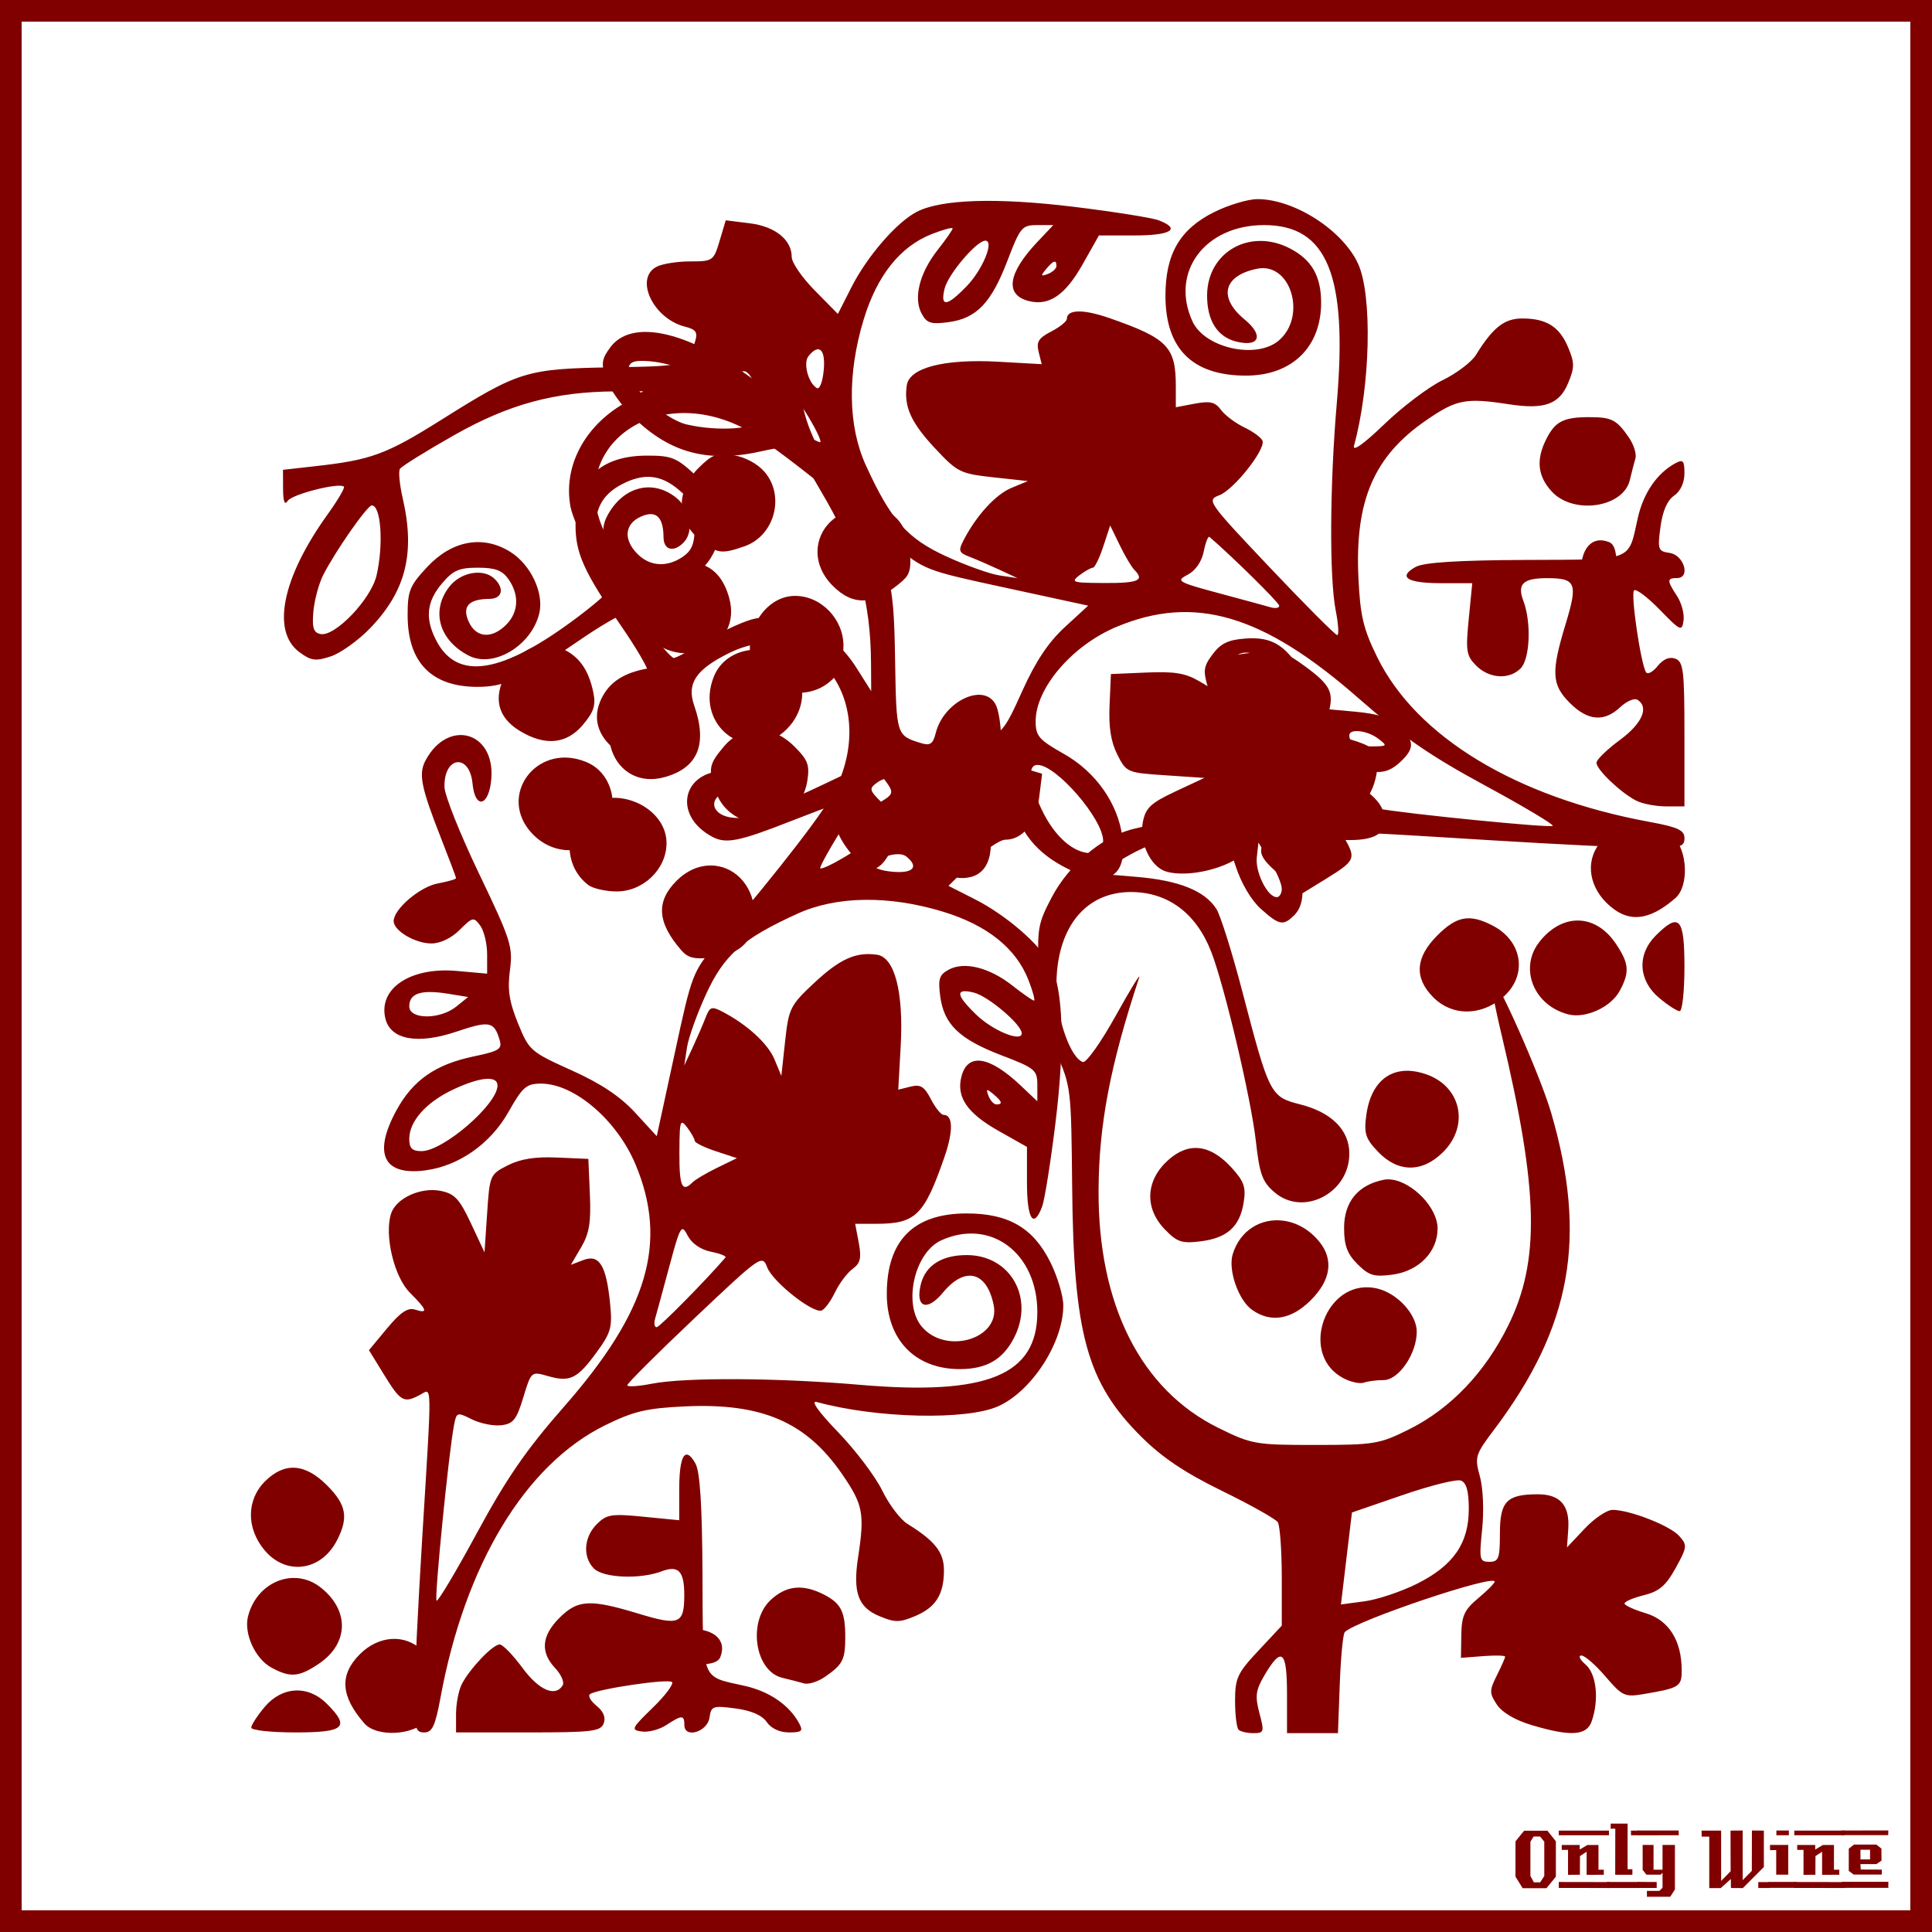 <?xml version="1.0" encoding="UTF-8"?>
<svg version="1.1" viewBox="0 0 885.83 885.83" xmlns="http://www.w3.org/2000/svg">
<rect x="0" y="0" width="885.83" height="885.83" fill="#808080" stroke="none"/>
<g transform="translate(0 -166.54)">
<rect x="4.963" y="171.5" width="875.9" height="875.89" color="#000000" fill="#fff" stroke="#800000" stroke-width="9.933"/>
<g fill="#800000">
<path d="m713.38 1027-4.32 5.28h-10.92l-3.28-5.28v-16.2l3.96-4.88h10.68l3.88 4.88v16.2m-5.32-0.32v-15.72l-1.92-2.36h-2.96l-1.48 2.36v15.72l1.6 2.92h2.88l1.88-2.92"/>
<path d="m737.71 1008h-23v-2.12h23v2.12m-2.36 18.12c-3.733 0-6.36 0.013-7.88 0.04v-10.6l-3.04 2-0.04 8.56-5.44 0.04v-11.44h-2.88c-0.027-1.52-0.027-2.267 0-2.24h8.24v2.08l3.52-2.08h5.08c-2e-5 0-2e-5 3.773 0 11.32h2.44v2.32m2.68 6.08-23.32-0.04v-2.72l23.32 0.04c-2e-5 0-2e-5 0.907 0 2.72"/>
<path d="m751.54 1008h-3.72c-1e-5 -0.72-1e-5 -1.12 0-1.2-0.027-0.08-0.04-0.387-0.04-0.92h3.76v2.12m-3.08 18.12h-7.88l0.04-21.12h-2.12v-2.32h7.76v20.92h2.2v2.52m3.2 6.08h-14.88v-2.76h14.84c-1e-5 0.747 0.013 1.667 0.04 2.76"/>
<path d="m769.72 1008-18.92 0.04v-2.2h18.88c0.027 1.333 0.04 2.053 0.04 2.16m-1.76 24.88-2.16 3.32h-10.68v-2.68h5.72l1.44-1.44v-6.84l-0.84 0.84h-6.56l-1.72-2.2v-11.44h5v11.36h4.12v-11.36h5.68v20.44m-8.36-0.72h-8.8v-2.76l8.8 0.04v2.72"/>
<path d="m811.38 1032.2h-5.2v-2.72h5.2v2.72m-2.64-9.64-9.64 9.68c-2 0-3.8-0.013-5.4-0.04-0.08 0-0.107-1.373-0.08-4.12l-4.76 4.24c-1e-5 -0.027-0.013-0.053-0.04-0.08h-5.12c-1e-5 0-1e-5 -7.867 0-23.6h-3.48l-0.04-2.76h8.96v23.08l4.36-4.44-0.04-18.64c2.187 1e-4 4.04-0.013 5.56-0.04v22.76l4.2-4.24 0.04-18.52c1.387 0.027 3.213 0.04 5.48 0.04-3e-5 3.28-3e-5 8.84 0 16.68"/>
<path d="m820.2 1008h-5.72v-2.16h5.72v2.16m-0.28 18.08h-5.52c-0.027-2.16-0.027-5.92 0-11.28l-2.84 0.04c-0.027-1.573-0.027-2.373 0-2.4h8.36v13.64m3.6 6.04h-12.64v-2.72h12.64v2.72"/>
<path d="m845.68 1008h-23v-2.12h23v2.12m-2.36 18.12c-3.733 0-6.36 0.013-7.88 0.04v-10.6l-3.04 2-0.04 8.56-5.44 0.04v-11.44h-2.88c-0.027-1.52-0.027-2.267 0-2.24h8.24v2.08l3.52-2.08h5.08c-2e-5 0-2e-5 3.773 0 11.32h2.44v2.32m2.68 6.08-23.32-0.04v-2.72l23.32 0.04c-2e-5 0-2e-5 0.907 0 2.72"/>
<path d="m865.79 1005.8-0.04 2.16h-21.48v-2.12l21.52-0.04m-3 20.24h-12.84l-2.28-1.68v-10.2l2.4-1.88h10.24l2.32 1.84 0.04 5.52-2.32 1.6h-7.32c-1e-5 0.64 0.013 1.067 0.04 1.28 0.053 0.213 0.08 0.613 0.08 1.2l9.64 0.04c0.053 0.907 0.053 1.667 0 2.28m3.04 6.08h-21.24v-2.76h21.24c-0.053 1.493-0.053 2.413 0 2.76m-8.4-13.04v-4.44h-4.4v4.44h4.4"/>
</g>
</g>
<g transform="translate(-.144 30.227)" fill="#800000">
<g transform="matrix(1.323 0 0 1.323 -64.893 -117.65)">
<path d="m493.84 489.12c-7.488-0.949-14.886 3.151-17.469 11.625-1.673 5.488 1.992 15.98 6.75 19.312 6.493 4.548 13.569 3.369 20.344-3.406 6.919-6.919 7.956-14.023 2.938-20.219-3.527-4.354-8.07-6.743-12.562-7.312zm29.562 23.094c-15.694-0.641-23.739 23.857-8.438 31.625 2.474 1.256 5.588 1.891 6.906 1.406 1.318-0.485 4.373-0.875 6.781-0.875 5.241 0 11.489-9.123 11.5-16.75 8e-3 -5.933-6.536-13.19-13.5-14.938-1.11-0.279-2.204-0.426-3.25-0.469z"/>
<path d="m480.66 287.38c-5.816 0.428-8.475 1.706-11.25 5.438-3.242 4.359-3.379 5.676-1.438 12.156 2.846 9.5 5.625 9.241 5.625-0.5 0-12.774 8.027-16.212 16.531-7.094 10.748 11.524 11.198 19.064 1.875 32.781-8.87 13.05-15.464 17.169-31.375 19.594-7.217 1.1-16.126 2.861-19.812 3.906-10.366 2.94-21.382 12.402-27.156 23.375-4.842 9.201-5.128 10.956-4.438 26.062 0.59 12.914 1.813 18.579 5.969 27.906 5.107 11.461 5.22 12.373 5.531 45.875 0.479 51.575 5.079 68.343 24 87.156 7.267 7.226 15.117 12.474 28.031 18.781 9.866 4.818 18.523 9.692 19.25 10.812 0.727 1.12 1.361 9.637 1.375 18.938v16.906l-8.094 8.656c-7.307 7.812-8.094 9.52-8.094 17.438 0 4.826 0.559 9.309 1.219 9.969 0.66 0.66 2.953 1.188 5.125 1.188 3.705 0 3.836-0.412 2.094-6.938-1.557-5.832-1.287-7.92 1.625-12.906 6.067-10.388 7.938-8.917 7.938 6.219v13.625h8.812 8.844l0.625-16.938c0.343-9.322 1.123-17.469 1.75-18.094 4.045-4.034 51.938-20.141 51.938-17.469 0 0.537-2.574 3.124-5.719 5.75-4.784 3.994-5.735 6.065-5.844 12.719l-0.125 7.938 7.656-0.594c4.206-0.332 7.656-0.24 7.656 0.188 0 0.428-1.3 3.343-2.875 6.5-2.616 5.245-2.612 6.108 0 10.094 1.79 2.732 6.345 5.421 12.188 7.156 13.392 3.977 18.919 3.632 20.656-1.281 2.659-7.52 1.705-16.491-2.094-19.75-1.98-1.699-2.629-3.092-1.469-3.125 1.16-0.033 4.901 3.228 8.344 7.25 5.844 6.827 6.721 7.219 13.188 6.125 12.459-2.108 13.25-2.569 13.25-8.219 0-10.319-4.462-17.414-12.469-19.812-4.036-1.209-7.344-2.716-7.344-3.375 0-0.659 3.022-1.958 6.719-2.875 5.302-1.315 7.635-3.295 11-9.406 4.038-7.333 4.094-7.945 1.188-11.156-3.244-3.584-17.129-9-23.062-9-1.934 0-6.284 2.925-9.656 6.5l-6.125 6.5 0.438-6.344c0.554-8.225-2.803-12.062-10.531-12.062-10.793 0-13.156 2.44-13.156 13.562 0 8.68-0.436 9.844-3.656 9.844-3.4 0-3.575-0.755-2.5-11.25 0.661-6.45 0.339-14.288-0.781-18.344-1.862-6.743-1.621-7.526 4.906-16.188 26.847-35.627 32.418-66.607 19.781-109.88-3.84-13.147-19.51-48.334-20.906-46.938-0.442 0.442 1.266 9.578 3.812 20.281 12.776 53.709 13.321 77.973 2.219 100.44-8.069 16.326-19.99 28.787-34.375 35.969-10.192 5.088-11.987 5.401-32.406 5.406-20.825 6e-3 -22.09-0.212-33.656-5.906-26.847-13.217-41.689-42.596-41.531-82.25 0.09-22.754 4.037-43.463 14.062-73.781 0.655-1.98-2.983 3.943-8.094 13.156-5.111 9.214-10.241 16.44-11.406 16.062-4.221-1.367-8.985-14.723-9.156-25.688-0.318-20.332 9.694-33.219 25.781-33.219 12.817 0 22.615 7.284 27.844 20.688 4.571 11.717 13.827 50.896 15.469 65.531 1.3 11.594 2.228 14.196 6.469 17.844 9.939 8.549 25.938 0.301 25.938-13.375 0-8.216-6.142-14.352-17.156-17.125-10.173-2.562-10.633-3.479-19.844-38.781-3.571-13.686-7.656-26.7-9.062-28.906-4.009-6.291-12.942-9.889-27.656-11.125l-13.562-1.125 9.906-5.781c10.065-5.871 20.414-8.428 29.625-7.344 4.453 0.524 5.549 1.891 8.344 10.5 1.945 5.991 5.399 11.848 8.75 14.844 6.404 5.725 7.768 5.982 11.625 2.125 5.526-5.526 2.518-19.038-5.969-26.719-4.053-3.667-5.003-9.117-1.906-11.031 1.043-0.644 5.655 1.757 10.219 5.312 6.843 5.331 9.754 6.469 16.75 6.469 10.34 0 13.974-3.313 11.469-10.438-1.994-5.67-12.663-12.116-22.688-13.719-4.454-0.712-6.83-1.961-6.375-3.344 1.224-3.717 8.272-3.547 16.375 0.375 9.68 4.686 13.835 4.7 18.812 0.062 5.048-4.703 4.981-7.343-0.375-12.375-3.151-2.96-7.325-4.338-15.312-5.062l-11-1-5.562-9.719c-6.959-12.163-11.662-15.351-21.531-14.625zm39.719 32.125c2.028 0.232 4.516 1.132 6.406 2.562 3.317 2.509 3.206 2.633-2.062 2.688-5.592 0.058-7.938-1.083-7.938-3.844 0-1.214 1.566-1.638 3.594-1.406zm-11.969 21.5c4.396 0 11.969 4.636 11.969 7.312 0 2.726-9.636 1.954-14.031-1.125-4.671-3.272-3.687-6.188 2.062-6.188zm-23.125 17.094 4.062 6.531c2.227 3.581 4.031 7.822 4.031 9.438 0 1.615-0.783 2.938-1.75 2.938-3.178 0-7.499-8.646-6.906-13.812l0.562-5.094zm50.25 79.125c-6.904 0.598-11.62 6.017-12.875 15.375-0.851 6.344-0.258 8.113 4.125 12.688 6.928 7.231 15.329 7.233 22.531 0.031 9.283-9.283 6.148-22.96-6.188-27.031-2.742-0.905-5.292-1.262-7.594-1.062zm-73.406 26.781c-2.75 0.353-5.475 1.739-8.156 4.156-7.76 6.996-8.254 16.532-1.219 23.875 4.305 4.494 5.912 5.053 12.438 4.25 9.223-1.135 13.614-5.056 14.969-13.406 0.865-5.328 0.162-7.354-4.125-12.062-4.676-5.136-9.323-7.4-13.906-6.812zm69.531 10.906c-1.022-0.149-2.002-0.156-2.938 0.031-8.924 1.785-13.75 7.631-13.75 16.719 0 6.053 1.089 8.964 4.656 12.531 3.959 3.959 5.713 4.485 12.125 3.625 9.099-1.22 15.625-7.885 15.625-15.969 0-7.241-8.564-15.891-15.719-16.938zm23.812 104.28c1.897 0.728 2.719 3.683 2.719 9.844 0 11.916-5.37 19.638-18 25.938-5.444 2.715-13.612 5.452-18.125 6.062l-8.188 1.094 3.812-31.875 17.531-6.031c9.647-3.324 18.762-5.602 20.25-5.031z"/>
</g>
<path d="m135.51 744.88c-5.043 0.262-10.029 2.79-14.011 7.522-3.389 4.027-6.158 8.297-6.158 9.506 0 1.208 9.125 2.19 20.251 2.19 22.608 0 25.199-2.368 14.382-13.184-4.301-4.301-9.422-6.296-14.465-6.034z"/>
<path d="m315.75 716.7c10.922-0.513 17.869 4.506 14.713 12.729-1.073 2.797-4.835 3.761-14.961 3.761-19.229 0-26.662-8.864-11.779-14.052 4.288-1.495 8.386-2.268 12.027-2.438z"/>
<path d="m132.33 693.43c-8.32 1.107-15.978 7.536-18.474 17.482-1.979 7.884 3.303 19.43 10.746 23.475 8.658 4.705 12.66 4.346 21.78-1.819 13.752-9.294 14.062-24.497 0.703-35.006-4.515-3.552-9.762-4.797-14.754-4.133zm47.28 27.814c-5.044 0.349-10.183 2.702-14.465 6.985-9.482 9.482-8.835 19.244 2.066 31.741 5.501 6.306 22.16 5.597 28.31-1.198 9.436-10.427 8.708-22.562-1.942-32.485-3.983-3.711-8.926-5.391-13.969-5.042z"/>
<path d="m303.55 676.07c6.709 0 9.436 0.922 8.762 2.976-1.08 3.291-14.094 5.372-16.78 2.686-3.81-3.81-1.185-5.662 8.018-5.662z"/>
<path d="m135.43 642.76c-4.735-0.302-9.342 1.779-13.804 6.241-8.532 8.532-8.589 21.556-0.124 31.617 9.844 11.698 25.844 9.535 33.104-4.505 5.439-10.518 4.388-16.401-4.505-25.293-5.07-5.07-9.937-7.757-14.672-8.059z"/>
<path d="m279.01 335.77c-4.085 0.534-7.899 2.252-10.87 5.414-9.742 10.369-8.979 26.15 1.694 34.344 2.077 1.595 7.885 2.934 12.895 2.976 12.304 0.102 23.02-10.217 23.02-22.152 0-13.076-14.486-22.185-26.74-20.582zm49.14 30.955c-5.877-0.68-12.298 1.387-17.813 6.902-9.55 9.55-8.858 19.213 2.273 31.947 3.035 3.473 6.097 4.167 14.465 3.224 12.356-1.393 19.135-8.052 19.135-18.763 0-13.399-8.267-22.177-18.061-23.31z"/>
<path d="m363.56 121.52 1.529 13.68c2.94 26.726 5.343 33.376 21.532 59.142 22.217 35.357 23.282 38.826 23.929 78.112 0.571 34.605 0.559 34.575 11.985 38.064 4.093 1.25 5.394 0.349 6.654-4.67 3.647-14.53 21.991-23.287 27.442-13.101 1.355 2.532 2.48 9.45 2.48 15.374 0 10.486 0.246 10.848 9.423 13.597l9.423 2.81-1.364 10.952c-1.442 11.692-7.544 19.301-15.498 19.301-2.535 0-9.423 4.753-15.333 10.58l-10.746 10.58 12.151 6.158c14.247 7.219 29.897 20.765 34.675 30.005 5.806 11.228 6.611 36.74 2.273 72.243-2.231 18.257-5.012 35.67-6.158 38.684-3.963 10.423-6.943 5.706-6.943-10.952v-16.449l-13.184-7.439c-14.165-7.994-19.235-15.385-16.904-24.673 2.795-11.134 12.681-9.722 27.112 3.885l7.729 7.315v-7.398c0-6.952-0.991-7.779-16.325-13.639-19.41-7.417-26.463-14.18-28.186-27.029-1.082-8.065-0.463-9.967 3.926-12.316 7.179-3.842 18.637-0.947 29.137 7.315 4.832 3.802 9.293 6.902 9.919 6.902 0.626 0-0.531-4.311-2.604-9.588-5.685-14.473-18.951-25.051-39.18-31.203-24.846-7.557-48.824-7.202-66.705 0.951-25.186 11.483-33.555 18.841-41.825 36.783-4.147 8.998-8.116 20.068-8.803 24.591l-1.24 8.225 3.885-8.348c2.123-4.581 4.802-10.765 5.951-13.763 1.829-4.769 2.734-5.114 7.439-2.686 11.41 5.887 21.093 14.73 24.095 21.987l3.141 7.563 1.736-15.912c1.649-15.073 2.343-16.44 13.267-26.657 11.805-11.042 19.165-14.371 28.848-12.977 8.134 1.171 12.257 17.103 10.87 42.032l-1.116 19.838 5.662-1.405c4.542-1.14 6.306-0.044 9.299 5.745 2.038 3.942 4.651 7.191 5.786 7.191 4.418 0 4.562 7.519 0.372 19.549-9.29 26.668-13.146 30.418-31.327 30.418h-9.547l1.653 8.72c1.313 6.997 0.75 9.352-2.852 11.985-2.466 1.803-6.086 6.636-8.059 10.746-1.973 4.11-4.759 7.855-6.158 8.307-4.112 1.329-22.423-13.225-24.921-19.797-2.252-5.922-2.892-5.472-33.228 23.227-17.014 16.096-30.914 29.987-30.914 30.831 0 0.845 5.065 0.522 11.283-0.703 14.999-2.955 57.608-2.74 95.181 0.496 58.496 5.037 81.542-4.374 81.542-33.311 0-27.158-21.498-43.195-44.098-32.898-12.297 5.603-17.587 29.302-8.844 39.593 11.056 13.015 36.019 5.565 32.939-9.836-3.111-15.554-13.175-18.064-23.268-5.827-7.373 8.938-12.816 6.837-10.126-3.885 2.168-8.638 9.719-13.371 21.202-13.308 19.899 0.11 30.964 19.662 21.491 37.981-5.162 9.983-12.689 14.309-24.921 14.3-20.383-0.017-33.394-13.447-33.394-34.468 0-24.508 12.29-36.89 36.576-36.907 19.189-0.012 30.564 6.604 38.395 22.318 3.268 6.559 5.951 15.513 5.951 19.879 0 16.926-14.325 39.173-29.716 46.164-14.459 6.568-55.961 5.615-83.319-1.901-2.977-0.818 0.685 4.386 9.795 13.845 8.011 8.319 17.099 20.341 20.21 26.74 3.111 6.399 8.336 13.309 11.613 15.333 12.536 7.742 16.697 12.983 16.697 21.202 0 11.159-3.767 17.091-13.308 21.078-7.068 2.953-9.206 2.951-16.366-0.041-9.729-4.065-12.157-10.878-9.671-27.112 3.057-19.961 2.24-24.045-7.357-37.981-16.518-23.986-36.859-32.736-72.367-31.038-17.354 0.83-23.32 2.254-36.287 8.638-36.557 17.997-64.239 63.796-75.467 124.81-2.413 13.112-3.815 16.036-7.481 16.036-3.96 0-4.485-1.87-4.463-16.036 0.014-8.836 1.625-41.778 3.554-73.194 4.527-73.717 4.595-68.56-1.033-65.548-7.363 3.94-8.862 3.119-16.325-9.01l-7.067-11.489 8.307-10.002c6.126-7.375 9.498-9.648 12.812-8.596 6.175 1.96 5.655 0.241-2.356-7.77-7.241-7.241-11.783-26.294-8.638-36.204 2.246-7.078 13.587-12.293 22.772-10.456 6.367 1.273 8.611 3.676 13.845 14.837l6.241 13.349 1.198-17.854c1.171-17.573 1.305-17.919 9.506-22.07 5.83-2.95 12.613-4.006 22.607-3.554l14.3 0.62 0.703 16.284c0.559 12.846-0.278 17.937-4.009 24.26l-4.712 8.018 5.745-2.19c7.283-2.769 10.488 2.423 12.233 19.879 1.101 11.014 0.451 13.361-6.241 22.524-8.843 12.11-12.199 13.704-22.318 10.787-7.575-2.184-7.613-2.123-11.241 9.836-3.097 10.207-4.596 12.087-10.126 12.729-3.576 0.416-9.635-0.813-13.473-2.728-6.774-3.379-7.013-3.301-8.183 2.81-2.446 12.78-9.05 79.27-7.976 80.344 0.611 0.611 8.961-13.395 18.557-31.121 13.504-24.946 22.518-38.034 39.882-57.819 38.463-43.825 47.756-75.25 32.815-111.01-8.498-20.337-28.07-37.113-43.313-37.113-6.765 0-8.483 1.499-14.961 12.977-8.216 14.557-22.671 24.722-38.023 26.781-19.32 2.591-24.228-7.55-13.349-27.525 7.483-13.74 17.875-21.028 35.254-24.673 11.919-2.5 13.32-3.386 12.027-7.687-2.536-8.438-4.661-8.805-19.879-3.678-17.655 5.947-30.038 3.675-32.443-5.91-3.486-13.89 11.453-23.879 32.774-21.946l13.845 1.24v-8.844c0-4.862-1.402-10.764-3.141-13.143-3.001-4.103-3.493-4.029-9.423 1.901-3.794 3.794-8.898 6.241-12.977 6.241-7.462 0-17.317-5.817-17.317-10.25 0-5.501 11.984-15.724 20.251-17.276 4.584-0.86 8.348-1.922 8.348-2.397 0-0.475-3.078-8.661-6.819-18.185-9.262-23.578-10.465-29.608-7.15-35.832 10.207-19.162 31.714-13.357 30.17 8.142-0.924 12.871-7.46 14.745-8.638 2.48-1.352-14.074-13.257-12.541-12.853 1.653 0.111 3.89 7.253 21.752 15.87 39.717 14.584 30.403 15.553 33.488 14.134 44.181-1.18 8.896-0.37 14.368 3.678 24.343 5.091 12.542 5.766 13.113 24.632 21.615 13.54 6.102 22.306 11.98 29.178 19.466l9.836 10.704 8.142-37.568c8.045-37.284 8.194-37.686 20.003-51.62 29.596-34.923 49.244-60.491 53.893-70.094 20.104-41.529-11.265-81.013-49.264-62.035-14.906 7.445-19.101 13.827-15.622 23.805 6.163 17.68 1.821 28.488-13.267 32.815-24.096 6.91-35.794-24.543-14.878-40.006 3.845-2.843 6.985-6.533 6.985-8.225 0-1.691-5.42-10.973-12.068-20.623-17.353-25.19-21.257-33.811-21.16-46.867 0.154-20.791 11.332-31.59 32.733-31.617 11.289-0.014 13.568 0.884 22.235 8.968 12.208 11.388 14.782 25.585 6.902 38.147-5.852 9.329-18.805 15.447-28.062 13.267-14.828-3.493-25.352-20.919-19.507-32.319 7.027-13.706 20.704-17.535 31.699-8.886 6.747 5.307 8.475 15.744 3.43 20.788-4.553 4.553-9.053 3.296-9.092-2.521-0.065-9.493-3.53-12.598-10.498-9.423-7.403 3.373-7.976 10.539-1.364 17.152 5.706 5.706 13.656 6.128 20.871 1.075 4.089-2.864 5.29-6.041 5.29-14.052 0-8.65-1.203-11.388-7.315-16.532-8.328-7.008-15.988-7.759-26.037-2.562-18.745 9.693-15.372 30.156 10.704 64.845 6.135 8.162 12.021 14.837 13.06 14.837 1.039 0 8.085-3.744 15.664-8.307 7.578-4.563 17.373-8.968 21.78-9.795 17.563-3.295 35.375 5.381 46.247 22.524l6.819 10.787-0.083-12.936c-0.177-27.698-5.872-48.658-20.045-73.69-7.342-12.967-14.321-24.194-15.498-24.921-1.177-0.728-7.295-0.131-13.597 1.323-25.117 5.793-42.6 1.352-59.596-15.126-5.546-5.377-11.296-13.427-12.771-17.895-2.303-6.977-2.029-9.027 1.984-14.424 9.572-12.873 34.157-7.835 63.068 12.936 6.48 4.655 12.243 8.049 12.771 7.522 2.045-2.045-3.478-23.855-6.53-25.789-2.14-1.356-0.309-2.084 5.497-2.108l8.762-0.041zm-69.681 13.721c-3.788 0.063-5.14 1.056-5.621 3.472-1.324 6.647 15.97 23.19 26.864 25.707 14.211 3.283 32.113 2.077 32.113-2.19 0-2.072-21.456-17.026-32.113-22.359-3.927-1.965-11.411-3.957-16.614-4.422-1.865-0.167-3.366-0.228-4.629-0.207zm-43.809 130.23c2.325-0.042 4.719 0.415 7.109 1.405 8.145 3.374 12.776 9.628 15.002 20.334 1.229 5.909 0.254 8.928-4.753 14.878-7.504 8.918-17.382 9.861-29.013 2.769-10.101-6.159-12.267-15.09-6.365-26.079 4.591-8.547 11.043-13.183 18.019-13.308zm97.536 38.891c5.729-0.013 11.642 2.55 16.78 7.687 6.264 6.264 7.081 8.461 5.869 16.077-0.837 5.259-3.886 10.94-7.563 14.134-11.053 9.604-29.381 4.708-34.22-9.175-3.737-10.721-3.411-12.725 3.513-20.954 4.341-5.159 9.893-7.757 15.622-7.77zm-86.915 12.812c2.679 0.18 5.47 0.833 8.348 2.025 13.947 5.777 16.331 26.183 4.216 36.163-7.985 6.577-20.359 5.389-28.517-2.769-15.173-15.173-2.8-36.678 15.953-35.419zm143.25 8.803c-2.236-0.214-5.498 4.445-14.837 19.177-7.596 11.982-13.376 22.208-12.853 22.731 0.522 0.522 5.399-1.738 10.87-5.001 8.911-5.314 9.809-6.626 8.555-12.895-1.204-6.018-0.341-7.613 6.034-11.241 8.415-4.79 8.577-5.266 4.298-11.117-0.702-0.96-1.321-1.582-2.066-1.653zm8.472 35.46c-3.976-0.228-9.518 1.846-11.365 4.835-0.794 1.284 2.787 2.676 8.101 3.182 9.679 0.923 12.542-2.14 6.53-6.985-0.787-0.634-1.94-0.957-3.265-1.033zm29.426 62.861c-3.097 0.429-1.141 3.922 5.951 10.746 7.627 7.338 20.83 12.74 20.83 8.514 0-3.988-15.358-17.047-21.987-18.681-2.16-0.532-3.762-0.722-4.794-0.579zm-244.5 0.331c-6.526-0.018-9.547 2.121-9.547 6.571 0 6.089 14.102 6.133 21.574 0.083l5.414-4.381-9.712-1.571c-2.978-0.476-5.553-0.697-7.729-0.703zm25.376 39.841c-3.537 0.313-8.594 1.94-14.754 4.835-12.374 5.816-20.169 14.56-20.169 22.648 0 4.322 1.327 5.621 5.621 5.621 9.993 0 34.84-21.469 34.84-30.087 0-2.35-2.001-3.33-5.538-3.017zm230.12 5.166c-0.309 0.131-0.089 0.971 0.537 2.604 0.824 2.149 2.468 3.926 3.637 3.926 3.061 0 2.601-1.408-1.529-4.835-1.515-1.258-2.336-1.825-2.645-1.694zm-140.15 15.002c-0.876 0.555-0.99 4.362-1.033 13.515-0.073 15.603 1.204 18.551 6.034 13.721 1.282-1.282 6.373-4.287 11.324-6.695l9.01-4.381-9.671-3.182c-5.317-1.755-9.671-3.904-9.671-4.753 0-0.849-1.55-3.617-3.472-6.158-1.194-1.579-1.995-2.4-2.521-2.066zm0.207 48.768c-1.281 0.525-2.679 5.184-5.827 16.904-2.929 10.906-5.864 21.721-6.53 24.012-0.666 2.291-0.326 4.077 0.744 3.968 1.464-0.15 22.573-21.559 31.493-31.947 0.536-0.625-2.469-1.808-6.654-2.645-4.668-0.934-8.789-3.781-10.663-7.357-1.083-2.067-1.794-3.249-2.562-2.934zm1.736 103.36c1.181-0.373 2.691 0.968 4.422 4.133 2.048 3.743 3.04 19.301 3.182 50.256 0.231 50.264-0.97 47.036 19.301 51.579 11.416 2.558 20.534 8.865 25.045 17.234 1.901 3.527 1.202 4.133-4.67 4.133-4.265 0-8.199-1.818-10.208-4.753-2.135-3.119-7.083-5.276-14.341-6.241-10.37-1.378-11.156-1.104-11.903 4.174-0.935 6.613-11.531 9.764-11.531 3.43 0-4.67-1.113-4.687-8.266 0-3.151 2.064-8.179 3.404-11.2 2.976-5.156-0.731-4.858-1.364 4.96-10.911 5.752-5.593 9.729-10.895 8.844-11.779-1.624-1.624-33.577 3.056-37.527 5.497-1.173 0.725 0.126 3.124 2.852 5.331 3.243 2.626 4.388 5.431 3.348 8.142-1.406 3.664-5.402 4.133-34.634 4.133h-33.063v-8.472c0-4.667 1.176-10.821 2.645-13.68 3.684-7.17 14.331-18.297 17.399-18.185 1.391 0.051 6.078 4.865 10.374 10.704 7.562 10.279 15.076 13.557 18.474 8.059 0.869-1.406-0.675-4.961-3.43-7.894-6.904-7.348-6.276-14.843 1.942-23.062 8.381-8.381 14.021-8.689 36.369-1.901 18.604 5.651 20.871 4.72 20.871-8.638 0-10.939-2.708-13.717-10.415-10.787-9.838 3.741-26.677 3.038-30.997-1.281-5.239-5.239-4.673-14.379 1.281-20.334 4.529-4.529 6.689-4.881 21.408-3.43l16.408 1.612v-14.258c0-9.768 1.09-15.166 3.058-15.788zm50.215 61.002c4.005-0.385 8.323 0.669 13.184 3.182 7.833 4.051 9.721 7.914 9.671 19.921-0.042 9.958-1.231 12.207-9.423 17.813-3.232 2.212-7.502 3.524-9.506 2.934-2.004-0.589-6.484-1.745-9.919-2.562-12.64-3.007-16.009-25.816-5.29-35.75 3.59-3.327 7.278-5.153 11.283-5.538z"/>
<g transform="matrix(0 -1 1 0 8.371 548.74)">
<path d="m135.51 744.88c-5.043 0.262-10.029 2.79-14.011 7.522-3.389 4.027-6.158 8.297-6.158 9.506 0 1.208 9.125 2.19 20.251 2.19 22.608 0 25.199-2.368 14.382-13.184-4.301-4.301-9.422-6.296-14.465-6.034z"/>
<path d="m315.75 716.7c10.922-0.513 17.869 4.506 14.713 12.729-1.073 2.797-4.835 3.761-14.961 3.761-19.229 0-26.662-8.864-11.779-14.052 4.288-1.495 8.386-2.268 12.027-2.438z"/>
<path d="m132.33 693.43c-8.32 1.107-15.978 7.536-18.474 17.482-1.979 7.884 3.303 19.43 10.746 23.475 8.658 4.705 12.66 4.346 21.78-1.819 13.752-9.294 14.062-24.497 0.703-35.006-4.515-3.552-9.762-4.797-14.754-4.133zm47.28 27.814c-5.044 0.349-10.183 2.702-14.465 6.985-9.482 9.482-8.835 19.244 2.066 31.741 5.501 6.306 22.16 5.597 28.31-1.198 9.436-10.427 8.708-22.562-1.942-32.485-3.983-3.711-8.926-5.391-13.969-5.042z"/>
<path d="m303.55 676.07c6.709 0 9.436 0.922 8.762 2.976-1.08 3.291-14.094 5.372-16.78 2.686-3.81-3.81-1.185-5.662 8.018-5.662z"/>
<path d="m135.43 642.76c-4.735-0.302-9.342 1.779-13.804 6.241-8.532 8.532-8.589 21.556-0.124 31.617 9.844 11.698 25.844 9.535 33.104-4.505 5.439-10.518 4.388-16.401-4.505-25.293-5.07-5.07-9.937-7.757-14.672-8.059z"/>
<path d="m279.01 335.77c-4.085 0.534-7.899 2.252-10.87 5.414-9.742 10.369-8.979 26.15 1.694 34.344 2.077 1.595 7.885 2.934 12.895 2.976 12.304 0.102 23.02-10.217 23.02-22.152 0-13.076-14.486-22.185-26.74-20.582zm49.14 30.955c-5.877-0.68-12.298 1.387-17.813 6.902-9.55 9.55-8.858 19.213 2.273 31.947 3.035 3.473 6.097 4.167 14.465 3.224 12.356-1.393 19.135-8.052 19.135-18.763 0-13.399-8.267-22.177-18.061-23.31z"/>
<path d="m363.56 121.52 1.529 13.68c2.94 26.726 5.343 33.376 21.532 59.142 22.217 35.357 23.282 38.826 23.929 78.112 0.571 34.605 0.559 34.575 11.985 38.064 4.093 1.25 5.394 0.349 6.654-4.67 3.647-14.53 21.991-23.287 27.442-13.101 1.355 2.532 2.48 9.45 2.48 15.374 0 10.486 0.246 10.848 9.423 13.597l9.423 2.81-1.364 10.952c-1.442 11.692-7.544 19.301-15.498 19.301-2.535 0-9.423 4.753-15.333 10.58l-10.746 10.58 12.151 6.158c14.247 7.219 29.897 20.765 34.675 30.005 5.806 11.228 6.611 36.74 2.273 72.243-2.231 18.257-5.012 35.67-6.158 38.684-3.963 10.423-6.943 5.706-6.943-10.952v-16.449l-13.184-7.439c-14.165-7.994-19.235-15.385-16.904-24.673 2.795-11.134 12.681-9.722 27.112 3.885l7.729 7.315v-7.398c0-6.952-0.991-7.779-16.325-13.639-19.41-7.417-26.463-14.18-28.186-27.029-1.082-8.065-0.463-9.967 3.926-12.316 7.179-3.842 18.637-0.947 29.137 7.315 4.832 3.802 9.293 6.902 9.919 6.902 0.626 0-0.531-4.311-2.604-9.588-5.685-14.473-18.951-25.051-39.18-31.203-24.846-7.557-48.824-7.202-66.705 0.951-25.186 11.483-33.555 18.841-41.825 36.783-4.147 8.998-8.116 20.068-8.803 24.591l-1.24 8.225 3.885-8.348c2.123-4.581 4.802-10.765 5.951-13.763 1.829-4.769 2.734-5.114 7.439-2.686 11.41 5.887 21.093 14.73 24.095 21.987l3.141 7.563 1.736-15.912c1.649-15.073 2.343-16.44 13.267-26.657 11.805-11.042 19.165-14.371 28.848-12.977 8.134 1.171 12.257 17.103 10.87 42.032l-1.116 19.838 5.662-1.405c4.542-1.14 6.306-0.044 9.299 5.745 2.038 3.942 4.651 7.191 5.786 7.191 4.418 0 4.562 7.519 0.372 19.549-9.29 26.668-13.146 30.418-31.327 30.418h-9.547l1.653 8.72c1.313 6.997 0.75 9.352-2.852 11.985-2.466 1.803-6.086 6.636-8.059 10.746-1.973 4.11-4.759 7.855-6.158 8.307-4.112 1.329-22.423-13.225-24.921-19.797-2.252-5.922-2.892-5.472-33.228 23.227-17.014 16.096-30.914 29.987-30.914 30.831 0 0.845 5.065 0.522 11.283-0.703 14.999-2.955 57.608-2.74 95.181 0.496 58.496 5.037 81.542-4.374 81.542-33.311 0-27.158-21.498-43.195-44.098-32.898-12.297 5.603-17.587 29.302-8.844 39.593 11.056 13.015 36.019 5.565 32.939-9.836-3.111-15.554-13.175-18.064-23.268-5.827-7.373 8.938-12.816 6.837-10.126-3.885 2.168-8.638 9.719-13.371 21.202-13.308 19.899 0.11 30.964 19.662 21.491 37.981-5.162 9.983-12.689 14.309-24.921 14.3-20.383-0.017-33.394-13.447-33.394-34.468 0-24.508 12.29-36.89 36.576-36.907 19.189-0.012 30.564 6.604 38.395 22.318 3.268 6.559 5.951 15.513 5.951 19.879 0 16.926-14.325 39.173-29.716 46.164-14.459 6.568-55.961 5.615-83.319-1.901-2.977-0.818 0.685 4.386 9.795 13.845 8.011 8.319 17.099 20.341 20.21 26.74 3.111 6.399 8.336 13.309 11.613 15.333 12.536 7.742 16.697 12.983 16.697 21.202 0 11.159-3.767 17.091-13.308 21.078-7.068 2.953-9.206 2.951-16.366-0.041-9.729-4.065-12.157-10.878-9.671-27.112 3.057-19.961 2.24-24.045-7.357-37.981-16.518-23.986-36.859-32.736-72.367-31.038-17.354 0.83-23.32 2.254-36.287 8.638-36.557 17.997-64.239 63.796-75.467 124.81-2.413 13.112-3.815 16.036-7.481 16.036-3.96 0-4.485-1.87-4.463-16.036 0.014-8.836 1.625-41.778 3.554-73.194 4.527-73.717 4.595-68.56-1.033-65.548-7.363 3.94-8.862 3.119-16.325-9.01l-7.067-11.489 8.307-10.002c6.126-7.375 9.498-9.648 12.812-8.596 6.175 1.96 5.655 0.241-2.356-7.77-7.241-7.241-11.783-26.294-8.638-36.204 2.246-7.078 13.587-12.293 22.772-10.456 6.367 1.273 8.611 3.676 13.845 14.837l6.241 13.349 1.198-17.854c1.171-17.573 1.305-17.919 9.506-22.07 5.83-2.95 12.613-4.006 22.607-3.554l14.3 0.62 0.703 16.284c0.559 12.846-0.278 17.937-4.009 24.26l-4.712 8.018 5.745-2.19c7.283-2.769 10.488 2.423 12.233 19.879 1.101 11.014 0.451 13.361-6.241 22.524-8.843 12.11-12.199 13.704-22.318 10.787-7.575-2.184-7.613-2.123-11.241 9.836-3.097 10.207-4.596 12.087-10.126 12.729-3.576 0.416-9.635-0.813-13.473-2.728-6.774-3.379-7.013-3.301-8.183 2.81-2.446 12.78-9.05 79.27-7.976 80.344 0.611 0.611 8.961-13.395 18.557-31.121 13.504-24.946 22.518-38.034 39.882-57.819 38.463-43.825 47.756-75.25 32.815-111.01-8.498-20.337-28.07-37.113-43.313-37.113-6.765 0-8.483 1.499-14.961 12.977-8.216 14.557-22.671 24.722-38.023 26.781-19.32 2.591-24.228-7.55-13.349-27.525 7.483-13.74 17.875-21.028 35.254-24.673 11.919-2.5 13.32-3.386 12.027-7.687-2.536-8.438-4.661-8.805-19.879-3.678-17.655 5.947-30.038 3.675-32.443-5.91-3.486-13.89 11.453-23.879 32.774-21.946l13.845 1.24v-8.844c0-4.862-1.402-10.764-3.141-13.143-3.001-4.103-3.493-4.029-9.423 1.901-3.794 3.794-8.898 6.241-12.977 6.241-7.462 0-17.317-5.817-17.317-10.25 0-5.501 11.984-15.724 20.251-17.276 4.584-0.86 8.348-1.922 8.348-2.397 0-0.475-3.078-8.661-6.819-18.185-9.262-23.578-10.465-29.608-7.15-35.832 10.207-19.162 31.714-13.357 30.17 8.142-0.924 12.871-7.46 14.745-8.638 2.48-1.352-14.074-13.257-12.541-12.853 1.653 0.111 3.89 7.253 21.752 15.87 39.717 14.584 30.403 15.553 33.488 14.134 44.181-1.18 8.896-0.37 14.368 3.678 24.343 5.091 12.542 5.766 13.113 24.632 21.615 13.54 6.102 22.306 11.98 29.178 19.466l9.836 10.704 8.142-37.568c8.045-37.284 8.194-37.686 20.003-51.62 29.596-34.923 49.244-60.491 53.893-70.094 20.104-41.529-11.265-81.013-49.264-62.035-14.906 7.445-19.101 13.827-15.622 23.805 6.163 17.68 1.821 28.488-13.267 32.815-24.096 6.91-35.794-24.543-14.878-40.006 3.845-2.843 6.985-6.533 6.985-8.225 0-1.691-5.42-10.973-12.068-20.623-17.353-25.19-21.257-33.811-21.16-46.867 0.154-20.791 11.332-31.59 32.733-31.617 11.289-0.014 13.568 0.884 22.235 8.968 12.208 11.388 14.782 25.585 6.902 38.147-5.852 9.329-18.805 15.447-28.062 13.267-14.828-3.493-25.352-20.919-19.507-32.319 7.027-13.706 20.704-17.535 31.699-8.886 6.747 5.307 8.475 15.744 3.43 20.788-4.553 4.553-9.053 3.296-9.092-2.521-0.065-9.493-3.53-12.598-10.498-9.423-7.403 3.373-7.976 10.539-1.364 17.152 5.706 5.706 13.656 6.128 20.871 1.075 4.089-2.864 5.29-6.041 5.29-14.052 0-8.65-1.203-11.388-7.315-16.532-8.328-7.008-15.988-7.759-26.037-2.562-18.745 9.693-15.372 30.156 10.704 64.845 6.135 8.162 12.021 14.837 13.06 14.837 1.039 0 8.085-3.744 15.664-8.307 7.578-4.563 17.373-8.968 21.78-9.795 17.563-3.295 35.375 5.381 46.247 22.524l6.819 10.787-0.083-12.936c-0.177-27.698-5.872-48.658-20.045-73.69-7.342-12.967-14.321-24.194-15.498-24.921-1.177-0.728-7.295-0.131-13.597 1.323-25.117 5.793-42.6 1.352-59.596-15.126-5.546-5.377-11.296-13.427-12.771-17.895-2.303-6.977-2.029-9.027 1.984-14.424 9.572-12.873 34.157-7.835 63.068 12.936 6.48 4.655 12.243 8.049 12.771 7.522 2.045-2.045-3.478-23.855-6.53-25.789-2.14-1.356-0.309-2.084 5.497-2.108l8.762-0.041zm-69.681 13.721c-3.788 0.063-5.14 1.056-5.621 3.472-1.324 6.647 15.97 23.19 26.864 25.707 14.211 3.283 32.113 2.077 32.113-2.19 0-2.072-21.456-17.026-32.113-22.359-3.927-1.965-11.411-3.957-16.614-4.422-1.865-0.167-3.366-0.228-4.629-0.207zm-43.809 130.23c2.325-0.042 4.719 0.415 7.109 1.405 8.145 3.374 12.776 9.628 15.002 20.334 1.229 5.909 0.254 8.928-4.753 14.878-7.504 8.918-17.382 9.861-29.013 2.769-10.101-6.159-12.267-15.09-6.365-26.079 4.591-8.547 11.043-13.183 18.019-13.308zm97.536 38.891c5.729-0.013 11.642 2.55 16.78 7.687 6.264 6.264 7.081 8.461 5.869 16.077-0.837 5.259-3.886 10.94-7.563 14.134-11.053 9.604-29.381 4.708-34.22-9.175-3.737-10.721-3.411-12.725 3.513-20.954 4.341-5.159 9.893-7.757 15.622-7.77zm-86.915 12.812c2.679 0.18 5.47 0.833 8.348 2.025 13.947 5.777 16.331 26.183 4.216 36.163-7.985 6.577-20.359 5.389-28.517-2.769-15.173-15.173-2.8-36.678 15.953-35.419zm143.25 8.803c-2.236-0.214-5.498 4.445-14.837 19.177-7.596 11.982-13.376 22.208-12.853 22.731 0.522 0.522 5.399-1.738 10.87-5.001 8.911-5.314 9.809-6.626 8.555-12.895-1.204-6.018-0.341-7.613 6.034-11.241 8.415-4.79 8.577-5.266 4.298-11.117-0.702-0.96-1.321-1.582-2.066-1.653zm8.472 35.46c-3.976-0.228-9.518 1.846-11.365 4.835-0.794 1.284 2.787 2.676 8.101 3.182 9.679 0.923 12.542-2.14 6.53-6.985-0.787-0.634-1.94-0.957-3.265-1.033zm29.426 62.861c-3.097 0.429-1.141 3.922 5.951 10.746 7.627 7.338 20.83 12.74 20.83 8.514 0-3.988-15.358-17.047-21.987-18.681-2.16-0.532-3.762-0.722-4.794-0.579zm-244.5 0.331c-6.526-0.018-9.547 2.121-9.547 6.571 0 6.089 14.102 6.133 21.574 0.083l5.414-4.381-9.712-1.571c-2.978-0.476-5.553-0.697-7.729-0.703zm25.376 39.841c-3.537 0.313-8.594 1.94-14.754 4.835-12.374 5.816-20.169 14.56-20.169 22.648 0 4.322 1.327 5.621 5.621 5.621 9.993 0 34.84-21.469 34.84-30.087 0-2.35-2.001-3.33-5.538-3.017zm230.12 5.166c-0.309 0.131-0.089 0.971 0.537 2.604 0.824 2.149 2.468 3.926 3.637 3.926 3.061 0 2.601-1.408-1.529-4.835-1.515-1.258-2.336-1.825-2.645-1.694zm-140.15 15.002c-0.876 0.555-0.99 4.362-1.033 13.515-0.073 15.603 1.204 18.551 6.034 13.721 1.282-1.282 6.373-4.287 11.324-6.695l9.01-4.381-9.671-3.182c-5.317-1.755-9.671-3.904-9.671-4.753 0-0.849-1.55-3.617-3.472-6.158-1.194-1.579-1.995-2.4-2.521-2.066zm0.207 48.768c-1.281 0.525-2.679 5.184-5.827 16.904-2.929 10.906-5.864 21.721-6.53 24.012-0.666 2.291-0.326 4.077 0.744 3.968 1.464-0.15 22.573-21.559 31.493-31.947 0.536-0.625-2.469-1.808-6.654-2.645-4.668-0.934-8.789-3.781-10.663-7.357-1.083-2.067-1.794-3.249-2.562-2.934zm1.736 103.36c1.181-0.373 2.691 0.968 4.422 4.133 2.048 3.743 3.04 19.301 3.182 50.256 0.231 50.264-0.97 47.036 19.301 51.579 11.416 2.558 20.534 8.865 25.045 17.234 1.901 3.527 1.202 4.133-4.67 4.133-4.265 0-8.199-1.818-10.208-4.753-2.135-3.119-7.083-5.276-14.341-6.241-10.37-1.378-11.156-1.104-11.903 4.174-0.935 6.613-11.531 9.764-11.531 3.43 0-4.67-1.113-4.687-8.266 0-3.151 2.064-8.179 3.404-11.2 2.976-5.156-0.731-4.858-1.364 4.96-10.911 5.752-5.593 9.729-10.895 8.844-11.779-1.624-1.624-33.577 3.056-37.527 5.497-1.173 0.725 0.126 3.124 2.852 5.331 3.243 2.626 4.388 5.431 3.348 8.142-1.406 3.664-5.402 4.133-34.634 4.133h-33.063v-8.472c0-4.667 1.176-10.821 2.645-13.68 3.684-7.17 14.331-18.297 17.399-18.185 1.391 0.051 6.078 4.865 10.374 10.704 7.562 10.279 15.076 13.557 18.474 8.059 0.869-1.406-0.675-4.961-3.43-7.894-6.904-7.348-6.276-14.843 1.942-23.062 8.381-8.381 14.021-8.689 36.369-1.901 18.604 5.651 20.871 4.72 20.871-8.638 0-10.939-2.708-13.717-10.415-10.787-9.838 3.741-26.677 3.038-30.997-1.281-5.239-5.239-4.673-14.379 1.281-20.334 4.529-4.529 6.689-4.881 21.408-3.43l16.408 1.612v-14.258c0-9.768 1.09-15.166 3.058-15.788zm50.215 61.002c4.005-0.385 8.323 0.669 13.184 3.182 7.833 4.051 9.721 7.914 9.671 19.921-0.042 9.958-1.231 12.207-9.423 17.813-3.232 2.212-7.502 3.524-9.506 2.934-2.004-0.589-6.484-1.745-9.919-2.562-12.64-3.007-16.009-25.816-5.29-35.75 3.59-3.327 7.278-5.153 11.283-5.538z"/>
</g>
</g>
</svg>
